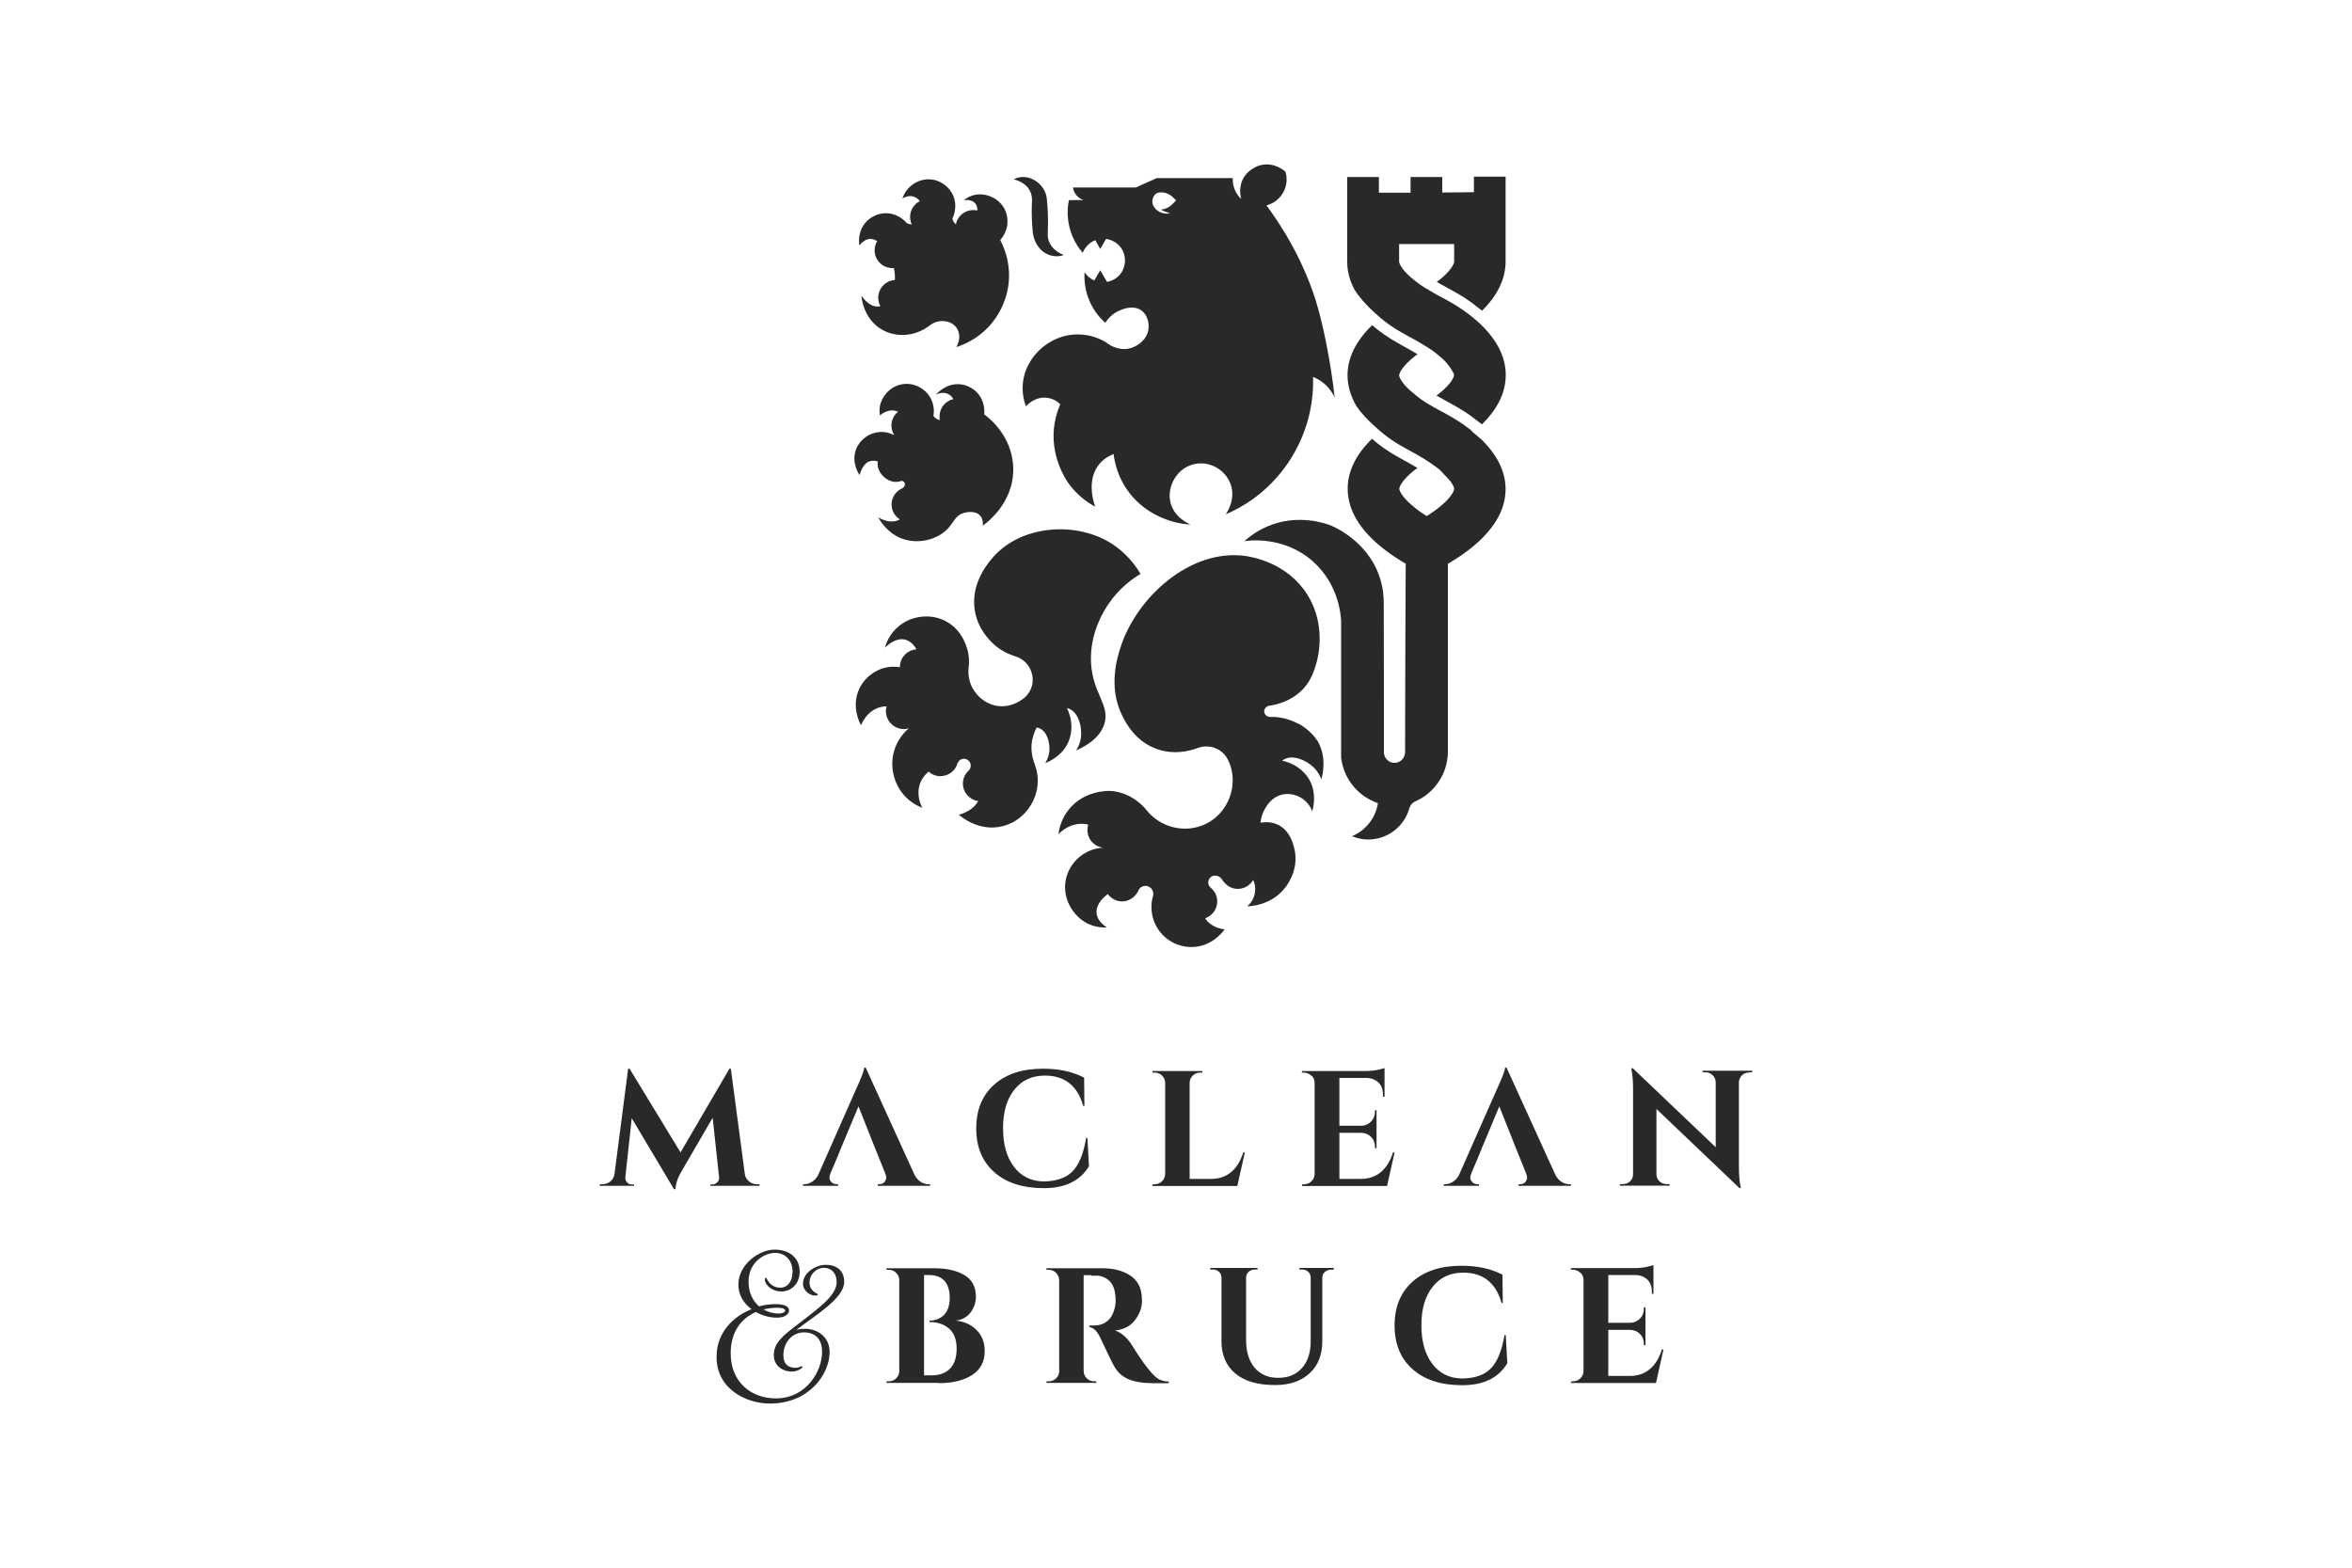 <?xml version="1.0" encoding="UTF-8"?>
<svg id="Layer_1" data-name="Layer 1" xmlns="http://www.w3.org/2000/svg" viewBox="0 0 150 100">
  <defs>
    <style>
      .cls-1 {
        fill: #292929;
      }
    </style>
  </defs>
  <g>
    <path class="cls-1" d="M55.98,29.44c0,.05-.01.11-.01.17,0,.54.56,1.11,1.13,1.13.08,0,.19,0,.31-.04.08-.04.16-.03.22.02.09.07.08.18.08.2-.01.14-.14.21-.15.22h0c-.41.17-.7.57-.7,1.04,0,.4.21.75.53.95-.36.22-.9.17-1.38-.13.13.24.64,1.1,1.67,1.41.89.27,1.92.04,2.58-.51.57-.48.59-1,1.21-1.18.08-.02.71-.2,1.04.17.2.23.18.53.16.64.11-.07,2.02-1.38,1.95-3.71-.07-2.09-1.67-3.26-1.85-3.38.01-.11.08-.8-.43-1.37-.07-.08-.47-.51-1.14-.56-.9-.07-1.47.62-1.52.68.27-.16.59-.18.84-.03.13.08.22.18.28.3-.5.11-.88.56-.88,1.1,0,.08,0,.16.02.23-.03,0-.06,0-.09-.02-.08-.02-.2-.08-.32-.24.03-.16.09-.66-.2-1.17-.31-.54-.93-.91-1.61-.87-.78.05-1.35.61-1.55,1.21-.11.33-.08.62-.05.8.03-.03.5-.45,1.04-.28.04.01.08.03.11.05-.26.21-.42.52-.42.88,0,.22.07.43.18.61-.19-.1-.53-.24-.96-.2-.62.05-1.22.46-1.47,1.09-.33.86.18,1.6.22,1.65.19-.65.48-.82.63-.87.16-.06.33-.05.52,0Z"/>
    <path class="cls-1" d="M55.48,15.24c.15,0,.31.04.46.14-.1.17-.16.37-.16.59,0,.63.51,1.13,1.13,1.13.03,0,.07,0,.1,0,.05.25.08.51.06.76-.59.04-1.06.53-1.06,1.13,0,.19.05.38.14.54-.04.01-.08.02-.12.02-.59.06-1.06-.63-1.09-.69,0,.12.12,1.46,1.28,2.15.93.55,2.15.46,3.06-.24.58-.46,1.37-.34,1.71.12.25.33.25.83,0,1.25.44-.14,1.29-.48,2.05-1.28.22-.24,1.25-1.37,1.31-3.13.04-1.13-.34-2-.56-2.42.46-.5.59-1.22.34-1.84-.3-.73-1.06-1.11-1.74-1.07-.44.03-.76.24-.92.36.06,0,.5-.06.73.22.1.12.14.28.13.45-.08-.02-.17-.03-.26-.03-.54,0-1,.38-1.11.9-.02-.01-.04-.02-.05-.04-.11-.1-.16-.24-.17-.32.05-.11.34-.72.07-1.41-.24-.61-.83-1.05-1.5-1.09-.77-.04-1.5.45-1.76,1.22.07-.04.36-.21.68-.13.18.05.33.16.43.3-.37.19-.62.57-.62,1.01,0,.17.04.34.11.48-.17-.02-.3-.08-.31-.08-.08-.09-.48-.56-1.18-.63-.83-.08-1.37.48-1.42.54-.58.63-.45,1.42-.43,1.5.16-.19.39-.4.67-.41Z"/>
    <path class="cls-1" d="M82.78,46.16c-.77-.42-1.49-.44-1.81-.43-.17-.01-.31-.14-.34-.3-.03-.18.1-.36.29-.41.39-.05,1.45-.25,2.24-1.13.48-.54.64-1.1.76-1.48.35-1.15.44-2.92-.55-4.49-1.27-2.01-3.47-2.38-3.9-2.45-3.55-.52-6.99,2.65-8,5.8-.21.65-.82,2.55.11,4.4.21.41.82,1.65,2.26,2.13.99.33,1.91.15,2.55-.09.73-.27,1.56.04,1.91.73.12.23.21.49.27.79.23,1.27-.38,2.69-1.66,3.32-1.3.64-2.91.26-3.82-.91-.12-.15-.93-1.12-2.31-1.19-.08,0-1.63-.05-2.62,1.19-.49.61-.62,1.26-.66,1.58.54-.58,1.29-.78,1.9-.62-.03.11-.05.22-.05.34,0,.59.44,1.07,1.01,1.13-1.15.06-2.14.89-2.38,2.01-.26,1.22.45,2.34,1.34,2.81.5.26.98.28,1.27.27-.18-.12-.58-.41-.65-.86-.07-.48.26-.94.71-1.27.21.28.54.47.91.47.15,0,.27-.03.33-.05.45-.14.66-.54.68-.58,0,0,.02-.04.03-.07.04-.08.09-.15.16-.2.1-.07.22-.1.35-.09.21.03.39.19.43.4.02.08.01.16,0,.24-.03.11-.07.23-.08.34-.05.37-.06,1.03.34,1.69.45.75,1.28,1.23,2.18,1.23,1.33,0,2.06-1.04,2.12-1.13-.13-.01-.88-.11-1.24-.71.45-.15.77-.57.77-1.07,0-.34-.15-.64-.39-.85-.07-.06-.13-.13-.16-.22-.02-.06-.03-.13-.02-.21,0-.03.04-.21.21-.31.15-.09.3-.05.35-.04.22.05.32.24.34.27.05.07.28.4.65.51.1.03.22.05.33.05.42,0,.79-.23.98-.57.17.33.18.79.01,1.17-.11.26-.28.42-.39.51.17,0,1.58-.04,2.47-1.25.13-.18.81-1.12.56-2.33-.06-.27-.26-1.28-1.13-1.65-.42-.18-.83-.14-1.05-.1.02-.2.08-.53.28-.88.13-.22.41-.71,1.01-.89.58-.18,1.2.03,1.59.4.24.23.36.48.42.64.06-.21.31-1.14-.19-2.02-.36-.62-.99-1.05-1.73-1.21.03-.02.06-.04.09-.06.57-.36,1.44.03,1.91.48.28.27.43.58.5.77.07-.25.37-1.37-.23-2.43-.18-.27-.57-.76-1.24-1.13Z"/>
    <path class="cls-1" d="M68.06,45.17s.07.02.1.03c.63.24.85,1.16.78,1.81-.04.39-.2.69-.31.86.64-.28,1.5-.79,1.79-1.66.41-1.24-.75-1.96-.84-3.96-.09-1.93.89-3.4,1.14-3.76.69-1,1.51-1.58,2.02-1.88-.31-.52-.92-1.38-1.97-2.01-2.27-1.36-5.62-1.06-7.38.88-.28.31-1.52,1.68-1.22,3.47.23,1.4,1.27,2.21,1.43,2.33.39.3.8.48,1.16.59,1.11.34,1.48,1.75.65,2.57,0,0-.01.01-.02.02-.04.04-.84.77-1.9.55-.61-.13-1.13-.53-1.45-1.09-.24-.42-.32-.92-.26-1.4.03-.24.03-.54-.03-.86-.05-.25-.31-1.46-1.46-2.05-.96-.49-2.13-.33-2.93.3-.62.49-.85,1.13-.93,1.41.03-.03.65-.68,1.29-.52.29.07.55.3.73.62-.59.04-1.06.53-1.06,1.13,0,0,0,0,0,.01-.33-.05-.71-.05-1.11.08-.14.04-1.01.34-1.46,1.26-.57,1.15.03,2.26.09,2.36.03-.07.39-.98,1.31-1.17.1-.02.2-.03.32-.03-.05.18-.06.37-.01.57.11.46.51.82.99.87.16.02.31,0,.45-.05-.25.21-.74.7-.96,1.49-.26.95-.02,1.98.59,2.72.43.52.95.76,1.22.87-.09-.17-.38-.78-.17-1.47.1-.33.31-.62.57-.84.2.18.46.29.75.29.48,0,.89-.29,1.06-.71,0,0,0,0,0,0,0,0,.07-.39.44-.4.24,0,.44.2.44.44,0,.14-.06.26-.16.34-.21.21-.34.49-.34.8,0,.57.43,1.05.98,1.12-.23.41-.69.73-1.24.87.08.07,1.28,1.14,2.84.72,1.23-.33,2.06-1.43,2.18-2.59.06-.55-.06-1.02-.19-1.38-.22-.57-.27-1.2-.08-1.79.05-.17.12-.35.21-.52.05,0,.11.02.16.04.53.2.71.97.65,1.51-.04.33-.17.58-.26.72.2-.08,1.1-.45,1.49-1.38.28-.66.23-1.42-.09-2.11Z"/>
    <path class="cls-1" d="M85.12,25.4c-.04-.42-.11-1.01-.22-1.7-.13-.85-.47-2.86-.99-4.54-.4-1.27-1.24-3.47-3.14-6.06.16-.04.31-.11.46-.19.18-.11.33-.25.46-.41,0,0,.01-.01.02-.02,0-.01.02-.02.02-.04,0-.01.02-.03.03-.04.31-.45.3-.91.29-1.03h0c0-.14-.03-.28-.07-.42-.05-.04-.71-.64-1.6-.41-.06.01-.86.23-1.18,1.03-.02.05-.04.11-.05.16,0,0,0,.02,0,.02,0,0,0,0,0,0h0c-.11.41-.04.77.01.94-.12-.11-.44-.44-.52-.98-.02-.12-.02-.24-.02-.35h-4.84l-1.35.6h-4c.01.09.05.27.18.44.17.24.41.33.49.36-.31,0-.62,0-.93.01-.07.34-.15.98.04,1.74.2.81.61,1.35.84,1.61.03-.08.25-.58.8-.8l.32.56.37-.64c.36.05.71.24.94.55.38.52.35,1.25-.07,1.74-.22.25-.51.4-.81.45l-.43-.74-.38.65c-.35-.15-.55-.42-.62-.53-.03.4-.02,1.26.47,2.16.27.5.6.85.85,1.07.11-.17.43-.62,1.02-.83.25-.09.79-.28,1.25.02.43.28.54.84.48,1.24-.09.63-.64,1.03-1.11,1.18-.84.25-1.52-.3-1.57-.35-.29-.18-.94-.52-1.83-.52-1.39,0-2.29.85-2.48,1.04-.2.2-.85.87-1,1.95-.1.72.07,1.31.18,1.6.05-.06.56-.63,1.32-.55.47.05.77.32.87.42-.12.27-.27.68-.36,1.2-.35,2.05.74,3.63.87,3.82.56.78,1.23,1.25,1.72,1.51-.03-.07-.64-1.65.27-2.73.29-.34.64-.53.9-.63.06.49.26,1.56,1.08,2.57,1,1.24,2.29,1.62,2.68,1.74.46.13.86.17,1.15.19-.1-.04-1.07-.45-1.29-1.44-.22-1,.42-2.18,1.54-2.42.97-.21,1.95.36,2.29,1.25.38,1-.25,1.89-.3,1.96.47-.2,1.1-.52,1.78-1.01,1.83-1.33,2.68-3,2.99-3.7.76-1.69.83-3.22.8-4.06.19.08.48.22.76.47.35.32.54.66.63.87ZM74.78,13.01c-.2.21-.47.34-.75.36.18.1.38.17.59.23-.36.1-.83-.08-1.02-.4-.17-.24-.14-.58.08-.81.09-.09.22-.12.36-.12.28,0,.55.11.75.3l.22.21-.22.23Z"/>
    <path class="cls-1" d="M64.67,11.43c.87-.46,2,.27,2.09,1.24.07.64.09,1.28.07,1.92,0,.19-.03.48.02.66.1.4.42.8.99,1.01-.28.12-.62.11-.93,0-.66-.23-1.05-.95-1.06-1.64-.05-.56-.06-1.12-.04-1.68.07-.73-.31-1.27-1.15-1.5h0Z"/>
    <g>
      <path class="cls-1" d="M93.88,27.5l-.08-.07c-.53-.42-1.06-.74-1.42-.94-.22-.13-.4-.22-.57-.31-.29-.16-.54-.29-.89-.51-.23-.15-.44-.3-.62-.45,0,0-.01-.01-.02-.02-.28-.22-.49-.41-.64-.58l-.03-.03h0c-.3-.34-.38-.57-.38-.65,0-.12.18-.58,1.02-1.23.05-.04.1-.08.16-.11-.28-.17-.59-.34-1.07-.61-.87-.48-1.37-.85-1.83-1.25-1.04,1.01-1.57,2.08-1.57,3.2,0,.68.2,1.35.59,2,.26.38.66.82,1.15,1.26.52.47.99.87,2,1.42.92.51,1.24.68,1.94,1.19.18.13.35.3.5.48.5.47.62.8.62.89,0,.12-.18.58-1.02,1.23-.25.2-.51.37-.73.51-.21-.13-.45-.29-.69-.48-.87-.67-1.06-1.14-1.06-1.26s.18-.58,1.02-1.23c.05-.04.09-.07.14-.1-.28-.17-.58-.33-1.06-.6-.88-.48-1.38-.86-1.84-1.26-1.03,1.01-1.55,2.07-1.55,3.19,0,1.37.79,2.67,2.34,3.87.5.39.99.69,1.36.91-.01,2.2-.04,8.15-.04,12.01,0,.31-.21.6-.51.67-.44.11-.84-.23-.84-.65,0-3.63,0-5.89-.01-9.53,0-.39-.04-.98-.26-1.64-.79-2.39-3.07-3.29-3.19-3.33-.25-.09-2.01-.73-3.93.07-.69.29-1.19.67-1.51.96h0c.31-.05,2.53-.33,4.36,1.28,1.66,1.47,1.79,3.43,1.81,3.79,0,3.24,0,5.49,0,8.73.16,1.39,1.12,2.5,2.35,2.91-.15.96-.79,1.75-1.66,2.11.32.13.67.21,1.04.21,1.25,0,2.3-.84,2.62-1.99.06-.2.19-.36.38-.44,1.19-.52,2.05-1.71,2.08-3.12,0-3.49,0-8.17,0-12.04.37-.21.85-.52,1.34-.89,1.55-1.2,2.34-2.5,2.34-3.87,0-1.09-.51-2.14-1.5-3.13-.24-.22-.47-.4-.64-.54Z"/>
      <path class="cls-1" d="M94,11.29v.97l-2.02.02v-.99h-2.02v1h-2.02v-1h-2.02v5.41c0,.61.16,1.22.48,1.8.26.42.7.93,1.26,1.44.52.47.99.87,2,1.42.57.31.91.5,1.25.71.25.16.46.29.69.48.22.18.43.34.65.59.2.23.33.45.42.61.04.08.06.14.06.18,0,.12-.18.58-1.02,1.23-.03.03-.07.05-.1.07.19.11.35.2.55.31.17.09.35.19.58.32.38.21.95.55,1.51,1.01l.08.06c.06.04.12.09.18.14,1.01-.99,1.52-2.05,1.52-3.15,0-1.19-.6-2.33-1.78-3.4-.13-.11-.26-.21-.36-.3l-.08-.07c-.53-.42-1.06-.74-1.42-.94-.22-.13-.4-.22-.57-.31-.27-.15-.51-.28-.84-.48,0,0,0,0,0,0-.01,0-.02-.02-.03-.02,0,0-.01,0-.02-.01,0,0-.01,0-.02-.01-.2-.12-.41-.27-.62-.43-.87-.67-1.06-1.14-1.06-1.26v-1.12h3.51s0,1.12,0,1.12c0,.12-.18.58-1.02,1.23-.03.02-.06.04-.09.06.18.11.34.2.53.3.17.09.35.19.58.32.38.21.95.55,1.51,1.01l.08.06c.06.05.12.1.19.15,1-.99,1.5-2.04,1.5-3.14v-5.41h-2.02Z"/>
    </g>
  </g>
  <g>
    <path class="cls-1" d="M50.55,81.15c0-.72-.43-1.23-1.12-1.23s-1.69.6-1.69,1.84c0,.71.28,1.23.67,1.57.36-.1.72-.14,1.05-.14.63,0,.86.17.86.4s-.24.46-.76.46c-.46,0-.94-.12-1.35-.36-.9.39-1.61,1.22-1.61,2.64,0,1.79,1.26,2.87,2.88,2.87,1.98,0,2.95-1.78,2.95-2.96,0-.84-.45-1.25-1.16-1.25s-1.31.6-1.31,1.47c0,.54.29.79.8.79.2,0,.33-.11.36-.11.02,0,.05.02.05.05,0,.08-.28.3-.7.3-.45,0-1.12-.29-1.12-1.05s.57-1.22,1.29-1.78c1.26-.99,2.72-1.94,2.72-2.87,0-.58-.34-.92-.81-.92s-.92.4-.92.94c0,.58.53.7.53.75,0,.06-.05.08-.18.08-.31,0-.77-.28-.77-.77,0-.64.75-1.19,1.47-1.19.64,0,1.16.34,1.16,1.08,0,1.06-1.82,2.12-3.05,3.07,0,0,.22-.07.55-.07.82,0,1.57.53,1.57,1.49,0,1.4-1.31,3.28-3.81,3.28-1.47,0-3.4-.9-3.4-2.97,0-1.58,1.06-2.58,2.23-3.05-.49-.36-.84-.9-.84-1.57,0-1.28,1.32-2.23,2.3-2.23s1.61.54,1.61,1.41c0,.81-.58,1.26-1.16,1.26-.66,0-1.06-.46-1.06-.76,0-.07.02-.11.06-.11s.05.04.08.1c.11.19.34.53.86.53.39,0,.76-.34.76-.99ZM48.68,83.52c.31.18.65.27,1,.27.2,0,.4-.1.4-.18s-.08-.19-.53-.19c-.29,0-.58.04-.87.11Z"/>
    <path class="cls-1" d="M59.85,88.21h-3.31v-.1h.14c.25,0,.44-.11.58-.32.06-.1.09-.21.09-.32v-5.82c0-.18-.07-.34-.2-.46-.13-.13-.28-.19-.47-.19h-.14v-.1h3.04c.81,0,1.45.15,1.93.44.48.29.72.74.73,1.35,0,.31-.07.58-.2.81-.23.43-.59.68-1.09.74.54.05.98.25,1.33.6.35.35.52.8.52,1.35,0,.66-.26,1.16-.79,1.51s-1.25.53-2.16.53ZM60.57,82.81c0-.98-.45-1.48-1.34-1.48h-.3v6.4h.5c.48,0,.87-.14,1.15-.42s.43-.71.43-1.28-.16-1-.48-1.28c-.32-.28-.74-.42-1.25-.42v-.09c.36,0,.67-.12.91-.35.24-.23.37-.59.38-1.08Z"/>
    <path class="cls-1" d="M69.59,81.34h-.48v6.11c0,.18.07.34.2.47.13.13.28.19.47.19h.14v.1h-3.18v-.1h.14c.25,0,.44-.11.58-.32.06-.1.09-.21.09-.32v-5.81c0-.18-.08-.34-.2-.47-.13-.13-.28-.19-.47-.19h-.14v-.1h3.59c.68,0,1.25.15,1.72.44.24.15.43.35.57.61.14.26.21.6.21,1.03s-.15.83-.44,1.22c-.29.39-.72.61-1.28.67.4.13.76.44,1.07.92.75,1.21,1.31,1.93,1.68,2.16.18.11.41.17.68.18v.1h-1.03c-.61,0-1.11-.08-1.51-.24-.4-.16-.72-.44-.95-.85-.13-.23-.42-.83-.87-1.79-.2-.43-.43-.66-.71-.7v-.1h.32c.31,0,.59-.09.83-.28.24-.19.4-.5.49-.92.03-.15.04-.26.04-.35,0-.57-.11-.99-.35-1.24-.23-.25-.53-.39-.89-.39h-.31Z"/>
    <path class="cls-1" d="M85.06,80.99h-.18c-.15,0-.27.05-.38.14s-.16.21-.17.35v4.08c0,.86-.27,1.54-.81,2.04s-1.27.75-2.21.75c-1.1,0-1.95-.25-2.53-.74s-.88-1.17-.88-2.05v-4.06c0-.21-.1-.36-.28-.46-.08-.04-.17-.06-.27-.06h-.17v-.1h3.02v.1h-.17c-.15,0-.28.05-.39.14-.1.09-.16.21-.17.36v4c0,.74.18,1.33.54,1.76s.86.65,1.5.65,1.14-.2,1.51-.61.56-.96.57-1.66v-4.14c-.01-.2-.11-.35-.28-.44-.08-.04-.17-.06-.27-.06h-.17v-.1h2.19v.1Z"/>
    <path class="cls-1" d="M93.26,88.36c-1.35,0-2.41-.34-3.17-1.02-.77-.68-1.15-1.61-1.15-2.79s.38-2.11,1.14-2.79c.76-.68,1.8-1.02,3.13-1.02,1.01,0,1.88.19,2.61.57l.02,1.8h-.08c-.36-1.28-1.17-1.93-2.44-1.93-.82,0-1.48.3-1.95.9-.48.6-.72,1.41-.72,2.45s.23,1.85.69,2.46,1.08.92,1.86.94c.81,0,1.43-.2,1.85-.61.43-.42.73-1.14.9-2.16h.08l.1,1.8c-.57.94-1.52,1.4-2.87,1.4Z"/>
    <path class="cls-1" d="M100.32,88.11c.18,0,.34-.06.47-.19s.2-.28.2-.47v-5.83c-.01-.18-.07-.31-.16-.4-.17-.15-.34-.23-.51-.23h-.14v-.1h4.01c.34,0,.62-.03.85-.08.22-.05.36-.09.41-.11v1.83h-.1v-.13c0-.43-.16-.74-.48-.92-.15-.09-.34-.14-.54-.15h-1.76v3.05h1.38c.26,0,.47-.1.64-.27s.25-.38.25-.63v-.09h.1v2.42h-.1v-.08c0-.26-.08-.47-.25-.64s-.37-.25-.62-.26h-1.4v2.94h1.37c.51,0,.94-.15,1.28-.44.35-.29.6-.71.77-1.25h.1l-.48,2.14h-5.42v-.1h.14Z"/>
  </g>
  <g>
    <path class="cls-1" d="M48.27,75.54h.17v.1h-3.14v-.09h.16c.12,0,.22-.06.3-.15.08-.09.12-.19.1-.3l-.41-3.8-1.97,3.39c-.26.43-.39.82-.4,1.16h-.1l-2.69-4.52-.41,3.77c-.01.11.02.21.1.31s.19.14.3.14h.16v.09h-2.19v-.1h.17c.2,0,.36-.06.51-.18.14-.12.23-.28.26-.48l.87-6.71h.09l3.25,5.34,3.12-5.34h.09l.89,6.71c.03.2.12.36.27.48.14.12.31.18.5.18Z"/>
    <path class="cls-1" d="M66.58,75.79c-1.35,0-2.41-.34-3.17-1.02-.77-.68-1.15-1.61-1.15-2.79s.38-2.11,1.14-2.79c.76-.68,1.8-1.02,3.13-1.02,1.01,0,1.88.19,2.61.57l.02,1.8h-.08c-.36-1.28-1.17-1.93-2.44-1.93-.82,0-1.48.3-1.95.9-.48.6-.72,1.41-.72,2.45s.23,1.85.69,2.46,1.08.92,1.86.94c.81,0,1.43-.2,1.85-.61.43-.42.73-1.14.9-2.16h.08l.1,1.8c-.57.94-1.52,1.4-2.87,1.4Z"/>
    <path class="cls-1" d="M73.64,75.54c.18,0,.34-.06.47-.19s.2-.28.2-.47v-5.8c0-.18-.07-.34-.2-.47s-.28-.19-.47-.19h-.14v-.1h3.18v.1h-.14c-.18,0-.34.06-.47.19s-.2.28-.2.47v6.12h1.37c.51,0,.94-.15,1.28-.44.35-.29.6-.71.77-1.25h.1l-.48,2.14h-5.42v-.1h.14Z"/>
    <path class="cls-1" d="M83.17,75.54c.18,0,.34-.06.47-.19s.2-.28.2-.47v-5.83c-.01-.18-.07-.31-.16-.4-.17-.15-.34-.23-.51-.23h-.14v-.1h4.01c.34,0,.62-.03.85-.08.22-.05.36-.09.41-.11v1.83h-.1v-.13c0-.43-.16-.74-.48-.92-.15-.09-.34-.14-.54-.15h-1.76v3.05h1.38c.26,0,.47-.1.64-.27s.25-.38.25-.63v-.09h.1v2.42h-.1v-.08c0-.26-.08-.47-.25-.64s-.37-.25-.62-.26h-1.4v2.94h1.37c.51,0,.94-.15,1.28-.44.35-.29.6-.71.77-1.25h.1l-.48,2.14h-5.42v-.1h.14Z"/>
    <path class="cls-1" d="M111.54,68.42c-.24,0-.43.1-.55.31-.06.09-.09.2-.09.31v5.4c0,.47.03.86.09,1.18l.03.16h-.09l-5.29-5.04v4.16c0,.17.06.32.19.45.13.12.28.18.45.18h.2v.1h-3.17v-.1h.19c.18,0,.34-.06.46-.18.13-.12.19-.27.19-.46v-5.44c0-.46-.03-.84-.09-1.15l-.02-.16h.09l5.29,5.04v-4.14c0-.18-.07-.33-.2-.46-.13-.12-.28-.18-.45-.18h-.19v-.1h3.17v.1h-.2Z"/>
    <path class="cls-1" d="M59.21,75.54c-.17,0-.33-.05-.49-.15-.16-.1-.29-.25-.4-.46l-3.11-6.83h-.09c-.02.22-.2.68-.52,1.37l-2.42,5.48c-.1.2-.24.34-.4.44-.16.1-.32.15-.48.15h-.09v.1h2.24v-.1h-.08c-.15,0-.27-.05-.35-.14-.08-.09-.12-.18-.12-.26s.02-.17.05-.26l.49-1.16h0l.23-.57h0l.07-.16h0s1.01-2.42,1.01-2.42l.95,2.4.25.62h0l.11.27h0s.41,1.02.41,1.02c.03.08.05.17.05.25s-.04.17-.11.27c-.07.09-.19.14-.34.14h-.09v.1h3.34v-.1h-.09Z"/>
    <path class="cls-1" d="M100.08,75.54c-.17,0-.33-.05-.49-.15-.16-.1-.29-.25-.4-.46l-3.11-6.83h-.09c-.02.22-.2.68-.52,1.37l-2.42,5.48c-.1.2-.24.34-.4.44-.16.1-.32.15-.48.15h-.09v.1h2.24v-.1h-.08c-.15,0-.27-.05-.35-.14-.08-.09-.12-.18-.12-.26s.02-.17.05-.26l.49-1.16h0l.23-.57h0l.07-.16h0s1.01-2.42,1.01-2.42l.95,2.4.25.62h0l.11.27h0s.41,1.02.41,1.02c.03.08.05.17.05.25s-.04.17-.11.27c-.07.09-.19.14-.34.14h-.09v.1h3.34v-.1h-.09Z"/>
  </g>
</svg>